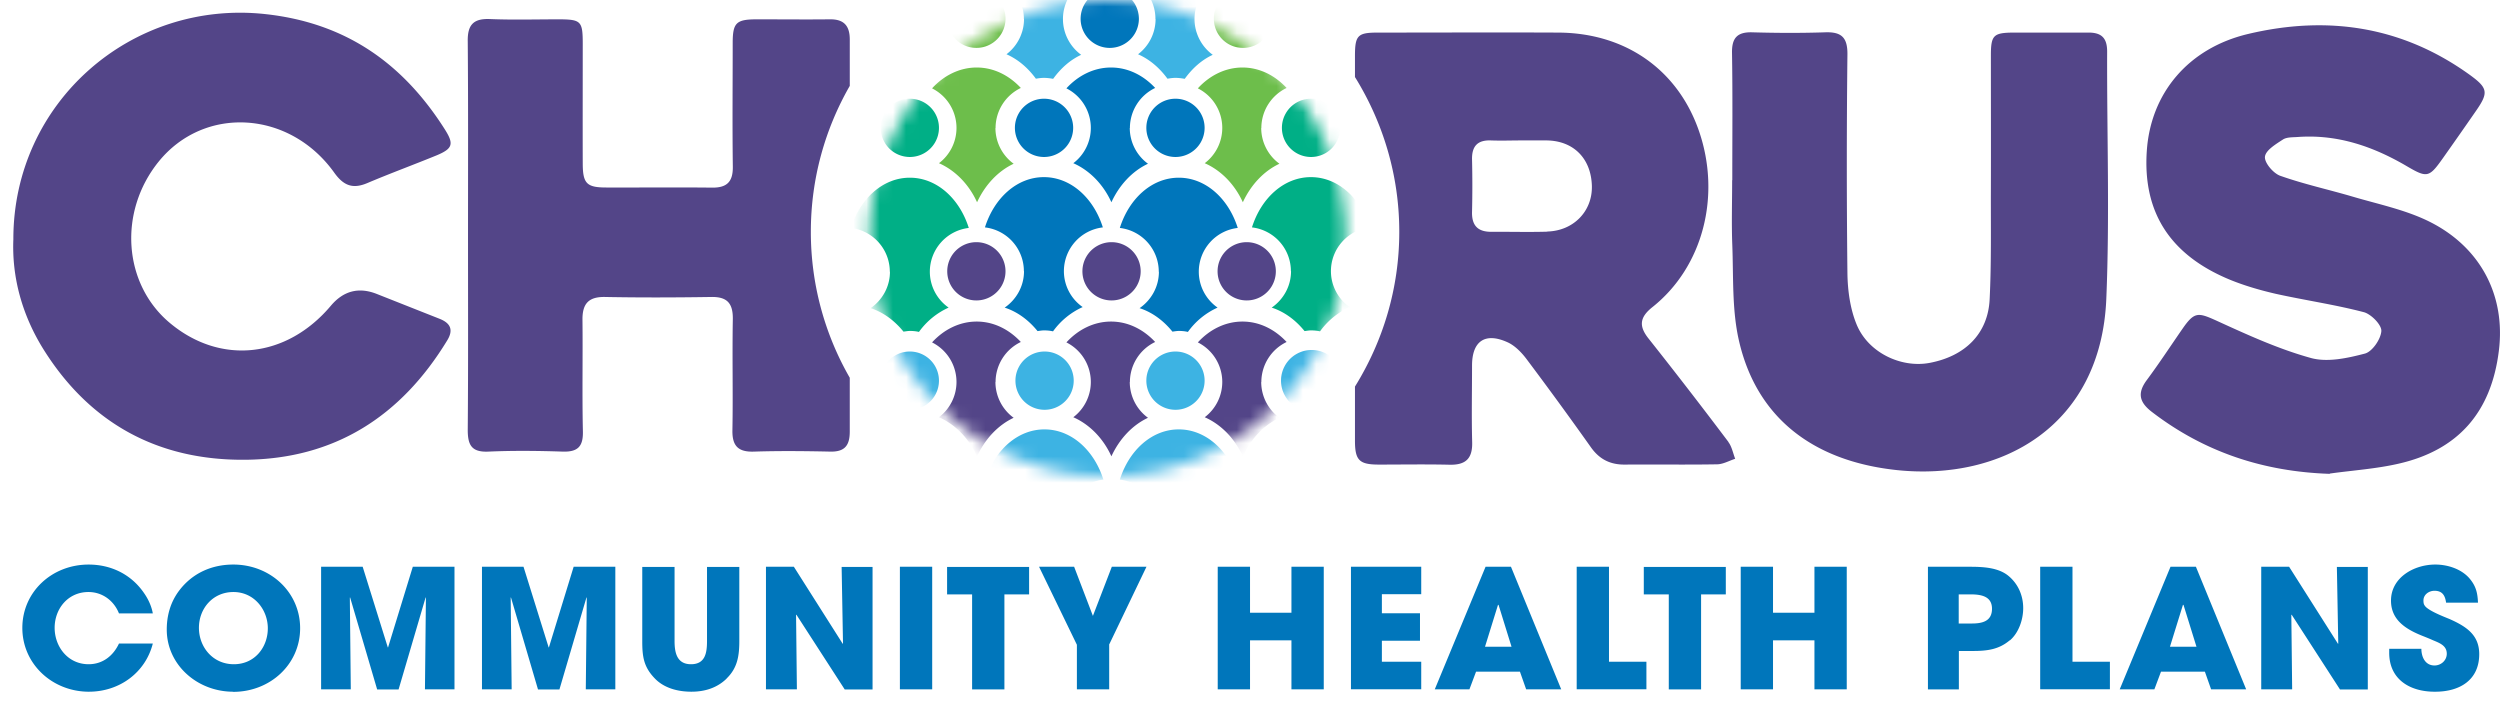 <?xml version="1.0" encoding="UTF-8"?>
<svg xmlns="http://www.w3.org/2000/svg" width="189" height="53" fill="none">
  <path d="M176.126 35.823c-4.99-.167-9.457-1.629-13.423-4.666-.961-.73-1.149-1.42-.407-2.422.939-1.263 1.805-2.588 2.703-3.883.898-1.294 1.169-1.242 2.578-.605 2.328 1.065 4.676 2.14 7.129 2.818 1.253.345 2.766.01 4.081-.334.553-.146 1.201-1.085 1.242-1.701.032-.47-.772-1.284-1.325-1.43-2.192-.574-4.447-.898-6.66-1.388-1.179-.272-2.369-.616-3.486-1.075-4.509-1.869-6.565-5.094-6.262-9.697.281-4.384 3.131-7.797 7.661-8.872 5.981-1.42 11.617-.595 16.711 3.058 1.419 1.023 1.492 1.357.511 2.766-.824 1.19-1.649 2.37-2.484 3.549-1.054 1.492-1.2 1.524-2.735.626-2.536-1.492-5.229-2.421-8.214-2.213-.386.032-.846 0-1.148.188-.543.355-1.315.814-1.368 1.305-.052.449.627 1.253 1.148 1.44 1.796.637 3.675 1.044 5.512 1.587 1.878.553 3.83.96 5.573 1.785 4.019 1.91 5.981 5.636 5.449 9.864-.574 4.644-3.079 7.515-7.609 8.538-1.691.386-3.445.5-5.167.74l-.01.022zM1.01 18.068c0-10.334 8.925-18.1 19.04-17.003 6.063.657 10.395 3.695 13.579 8.715.699 1.107.605 1.451-.616 1.963-1.733.71-3.497 1.357-5.219 2.087-1.117.48-1.816.22-2.536-.793-3.382-4.708-9.822-5.073-13.267-.814-3.058 3.789-2.682 9.227.835 12.18 3.83 3.216 8.841 2.683 12.191-1.294.954-1.127 2.109-1.423 3.466-.887 1.586.626 3.162 1.253 4.75 1.879.813.323 1.074.825.573 1.639-3.496 5.74-8.517 8.966-15.291 9.018-6.566.052-11.722-2.745-15.229-8.35-1.607-2.579-2.4-5.438-2.275-8.34zM130.961 13.621c0-3.204.032-6.408-.021-9.613-.021-1.117.376-1.597 1.524-1.565 1.837.052 3.674.062 5.511 0 1.222-.042 1.702.365 1.691 1.67a739.496 739.496 0 000 16.585c.021 1.284.209 2.651.689 3.82.867 2.13 3.34 3.31 5.491 2.923 2.713-.501 4.446-2.213 4.571-4.812.136-2.755.084-5.532.094-8.287.011-3.382 0-6.764 0-10.136 0-1.555.188-1.732 1.743-1.743 1.879 0 3.758.01 5.637 0 .981 0 1.409.407 1.409 1.43-.021 6.232.198 12.473-.063 18.694-.396 9.655-7.953 13.778-15.823 12.954-6.524-.69-10.678-4.123-11.962-9.843-.522-2.317-.397-4.78-.491-7.192-.062-1.618-.01-3.246-.01-4.874l.01-.01zM61.3 17.525c0-4.018 1.074-7.776 2.943-11.033V2.985c0-1.044-.45-1.534-1.493-1.524-1.837.021-3.674 0-5.511 0-1.586 0-1.847.25-1.847 1.806 0 3.12-.032 6.231.01 9.352.01 1.148-.47 1.576-1.566 1.566-2.672-.031-5.333 0-8.005-.01-1.472 0-1.765-.303-1.775-1.775-.01-3.027 0-6.054 0-9.091 0-1.702-.125-1.837-1.764-1.848-1.754 0-3.497.052-5.25-.02-1.263-.053-1.702.448-1.68 1.69.041 4.917.02 9.833.02 14.749s.021 9.749-.02 14.623c0 1.159.302 1.691 1.555 1.639 1.878-.084 3.757-.063 5.636 0 1.138.031 1.545-.397 1.514-1.545-.063-2.808 0-5.615-.032-8.434-.01-1.22.48-1.743 1.733-1.711 2.672.052 5.334.041 8.006 0 1.18-.021 1.638.459 1.628 1.649-.052 2.808.02 5.615-.031 8.434-.021 1.2.459 1.649 1.638 1.607 1.92-.063 3.852-.042 5.773 0 1.095.02 1.46-.48 1.46-1.514v-4.07A22.082 22.082 0 0161.3 17.525zM130.669 33.411a395.727 395.727 0 00-6.023-7.797c-.772-.96-.689-1.628.282-2.4 3.82-3.038 5.209-8.424 3.507-13.33-1.607-4.623-5.563-7.4-10.636-7.42-4.551-.022-9.091 0-13.642 0-1.514 0-1.722.208-1.722 1.763v1.597c2.108 3.403 3.35 7.4 3.35 11.701 0 4.3-1.242 8.298-3.35 11.7v4.093c0 1.471.323 1.795 1.753 1.805 1.796 0 3.591-.031 5.376.01 1.221.032 1.764-.438 1.732-1.7-.052-1.932-.01-3.863-.01-5.794 0-1.847.981-2.536 2.683-1.764.553.25 1.054.762 1.44 1.274a302.029 302.029 0 014.874 6.68c.648.908 1.472 1.305 2.558 1.294 2.317-.02 4.634.021 6.951-.02.47 0 .929-.272 1.388-.418-.167-.428-.25-.919-.521-1.274h.01zm-13.705-15.896c-1.399.041-2.797 0-4.196.01-1.044.01-1.513-.47-1.482-1.524.031-1.315.031-2.63 0-3.945-.021-.981.397-1.472 1.409-1.44.783.03 1.576 0 2.359 0h1.837c2.067.01 3.403 1.367 3.455 3.454.042 1.9-1.388 3.382-3.371 3.434l-.011.01z" fill="#534588"></path>
  <path d="M6.73 52.294c-2.776 0-5.041-2.098-5.041-4.823 0-2.724 2.234-4.79 5.01-4.79 1.733 0 3.257.772 4.207 2.18.313.45.553.982.647 1.514H8.995c-.375-.95-1.242-1.618-2.306-1.618-1.556 0-2.558 1.274-2.558 2.704 0 1.43 1.002 2.755 2.568 2.755 1.075 0 1.869-.647 2.296-1.565h2.558c-.554 2.192-2.516 3.642-4.833 3.642h.01zM17.628 52.294c-2.704 0-5.021-2.025-5.021-4.698 0-.688.115-1.336.376-1.972a4.58 4.58 0 01.615-1.044c.982-1.253 2.412-1.9 4.04-1.9 2.787 0 5.052 2.077 5.052 4.812 0 2.735-2.265 4.812-5.063 4.812v-.01zm.02-7.537c-1.565 0-2.609 1.253-2.609 2.704 0 1.45 1.044 2.755 2.64 2.755 1.598 0 2.568-1.304 2.568-2.714 0-1.409-1.033-2.745-2.599-2.745zM32.126 52.116l.073-6.93-.021-.022-2.046 6.962h-1.618l-2.046-6.962-.02.021.072 6.93h-2.244v-9.268h3.142l1.9 6.096h.02l1.87-6.096h3.151v9.269h-2.244.01zM44.286 52.116l.073-6.93-.021-.022-2.046 6.962h-1.618l-2.046-6.962-.02.021.073 6.93h-2.244v-9.268h3.141l1.9 6.096h.02l1.87-6.096h3.151v9.269h-2.244.01zM54.943 51.291c-.72.71-1.65 1.002-2.672 1.002-1.023 0-2.057-.27-2.756-.991-.866-.887-.96-1.68-.96-2.85v-5.594h2.442v5.594c0 .835.146 1.764 1.242 1.764s1.211-.887 1.211-1.764v-5.594h2.442v5.594c0 1.096-.125 2.036-.96 2.84h.01zM63.857 52.116l-3.643-5.636h-.032l.063 5.636h-2.338v-9.269h2.109l3.695 5.825.02-.021-.104-5.793h2.338v9.268h-2.119l.01-.01zM68.032 52.116v-9.269h2.442v9.269h-2.442zM75.933 44.935v7.181h-2.442v-7.181H71.6v-2.077h6.2v2.077h-1.868zM83.855 48.745v3.37h-2.442v-3.37l-2.86-5.898h2.651l1.42 3.716 1.43-3.716h2.62l-2.829 5.898h.01zM97.633 52.116V48.41h-3.131v3.706H92.06v-9.269h2.442v3.476h3.131v-3.476h2.443v9.269h-2.443zM102.132 52.116v-9.269h5.313v2.077h-2.975v1.44h2.881v2.078h-2.881v1.586h2.975v2.078h-5.313v.01zM115.378 52.116l-.47-1.336h-3.319l-.501 1.336h-2.62l3.841-9.269h1.92l3.8 9.269h-2.651zm-2.088-6.388h-.042l-.981 3.163h2.004l-.981-3.163zM119.198 52.116v-9.269h2.442v7.181h2.829v2.078h-5.271v.01zM128.602 44.935v7.181h-2.442v-7.181h-1.889v-2.077h6.2v2.077h-1.869zM137.172 52.116V48.41h-3.132v3.706h-2.442v-9.269h2.442v3.476h3.132v-3.476h2.442v9.269h-2.442zM151.931 48.41c-.825.7-1.722.804-2.787.804h-1.054v2.902h-2.338v-9.269h3.131c.981 0 2.161.042 2.943.679.752.615 1.128 1.503 1.128 2.452 0 .856-.334 1.858-1.002 2.432h-.021zm-2.944-3.475h-.908v2.202h.992c.804 0 1.524-.177 1.524-1.117s-.814-1.085-1.618-1.085h.01zM154.238 52.116v-9.269h2.442v7.181h2.829v2.078h-5.271v.01zM167.16 52.116l-.47-1.336h-3.319l-.501 1.336h-2.62l3.841-9.269h1.92l3.8 9.269h-2.651zm-2.088-6.388h-.042l-.981 3.163h2.004l-.981-3.163zM176.898 52.116l-3.643-5.636h-.031l.063 5.636h-2.338v-9.269h2.108l3.695 5.825.021-.021-.105-5.793h2.338v9.268h-2.118l.01-.01zM184.069 52.294c-1.921 0-3.445-.96-3.445-2.944v-.303h2.432c0 .606.282 1.263.992 1.263.501 0 .929-.386.929-.887 0-.605-.522-.804-1.023-1.012-.282-.126-.564-.24-.856-.355-1.242-.501-2.338-1.2-2.338-2.651 0-1.733 1.722-2.725 3.351-2.725.929 0 1.972.334 2.588 1.054.491.585.606 1.096.637 1.827h-2.411c-.073-.511-.261-.898-.877-.898-.428 0-.835.293-.835.731 0 .136.01.272.094.386.229.376 1.482.856 1.889 1.023 1.263.564 2.234 1.2 2.234 2.651 0 1.942-1.451 2.84-3.33 2.84h-.031z" fill="#0076BB"></path>
  <mask id="a" style="mask-type:alpha" maskUnits="userSpaceOnUse" x="65" y="0" width="37" height="37">
    <circle cx="83.72" cy="18.005" r="18.005" fill="#D9D9D9"></circle>
  </mask>
  <g mask="url(#a)">
    <path d="M83.897 3.622a2.202 2.202 0 100-4.405 2.202 2.202 0 000 4.405zM85.421 9.676a3.36 3.36 0 011.91-3.027c-.887-.95-2.046-1.545-3.34-1.545s-2.484.606-3.371 1.576a3.347 3.347 0 011.847 2.996 3.346 3.346 0 01-1.325 2.662c1.231.542 2.265 1.597 2.88 2.953.606-1.315 1.587-2.359 2.766-2.912a3.355 3.355 0 01-1.377-2.703h.01z" fill="#0076BB"></path>
    <path d="M93.97 3.622a2.202 2.202 0 100-4.405 2.202 2.202 0 000 4.405zM95.358 9.676a3.36 3.36 0 011.91-3.027c-.887-.95-2.046-1.545-3.34-1.545s-2.484.606-3.371 1.576a3.347 3.347 0 011.847 2.996 3.346 3.346 0 01-1.326 2.662c1.232.542 2.265 1.597 2.881 2.953.606-1.315 1.587-2.359 2.766-2.912a3.355 3.355 0 01-1.377-2.703h.01zM73.814 3.622a2.202 2.202 0 100-4.405 2.202 2.202 0 000 4.405zM75.265 9.676a3.36 3.36 0 011.91-3.027c-.887-.95-2.046-1.545-3.34-1.545s-2.484.606-3.371 1.576a3.347 3.347 0 011.847 2.996 3.346 3.346 0 01-1.325 2.662c1.231.542 2.265 1.597 2.88 2.953.606-1.315 1.587-2.359 2.766-2.912a3.355 3.355 0 01-1.377-2.703h.01z" fill="#6DBE4B"></path>
    <path d="M84.033 22.713a2.202 2.202 0 100-4.405 2.202 2.202 0 000 4.405zM85.421 28.881a3.36 3.36 0 011.91-3.027c-.887-.95-2.046-1.544-3.34-1.544s-2.484.605-3.371 1.576a3.347 3.347 0 011.847 2.995 3.346 3.346 0 01-1.325 2.662c1.231.543 2.265 1.597 2.88 2.954.606-1.315 1.587-2.359 2.766-2.912a3.355 3.355 0 01-1.377-2.704h.01zM94.251 22.713a2.202 2.202 0 100-4.405 2.202 2.202 0 000 4.405zM95.358 28.881a3.36 3.36 0 011.91-3.027c-.887-.95-2.046-1.544-3.34-1.544s-2.484.605-3.371 1.576a3.347 3.347 0 011.847 2.995 3.346 3.346 0 01-1.326 2.662c1.232.543 2.265 1.597 2.881 2.954.606-1.315 1.587-2.359 2.766-2.912a3.355 3.355 0 01-1.377-2.704h.01zM73.814 22.713a2.202 2.202 0 100-4.405 2.202 2.202 0 000 4.405zM75.265 28.881a3.36 3.36 0 011.91-3.027c-.887-.95-2.046-1.544-3.34-1.544s-2.484.605-3.371 1.576a3.347 3.347 0 011.847 2.995 3.346 3.346 0 01-1.325 2.662c1.231.543 2.265 1.597 2.88 2.954.606-1.315 1.587-2.359 2.766-2.912a3.355 3.355 0 01-1.377-2.704h.01z" fill="#534588"></path>
    <path d="M78.97 30.98a2.202 2.202 0 100-4.405 2.202 2.202 0 000 4.405zM88.866 30.98a2.202 2.202 0 100-4.405 2.202 2.202 0 000 4.405zM99.115 31.094a2.318 2.318 0 100-4.635 2.318 2.318 0 000 4.635zM68.783 30.98a2.202 2.202 0 100-4.405 2.202 2.202 0 000 4.405zM77.415 1.44a3.347 3.347 0 01-1.325 2.662c.876.386 1.628 1.033 2.223 1.848.198-.032.397-.063.605-.063.24 0 .47.031.7.073.574-.793 1.284-1.43 2.119-1.816a3.355 3.355 0 01-1.378-2.704 3.36 3.36 0 011.91-3.027c-.887-.95-2.046-1.544-3.34-1.544s-2.484.605-3.372 1.576a3.347 3.347 0 011.848 2.995h.01zM87.362 1.44a3.347 3.347 0 01-1.325 2.662c.877.386 1.628 1.033 2.223 1.848.198-.032.397-.063.606-.063.24 0 .47.031.699.073.574-.793 1.284-1.43 2.119-1.816a3.355 3.355 0 01-1.378-2.704 3.36 3.36 0 011.91-3.027c-.887-.95-2.046-1.544-3.34-1.544s-2.484.605-3.371 1.576a3.347 3.347 0 011.847 2.995h.01z" fill="#3DB3E3"></path>
    <path d="M77.415 20.5c0 1.148-.584 2.15-1.461 2.756.97.313 1.816.95 2.484 1.774.167-.021.324-.052.49-.052.23 0 .46.02.68.073a5.596 5.596 0 012.243-1.837 3.313 3.313 0 01-1.42-2.714 3.332 3.332 0 012.944-3.309c-.699-2.223-2.421-3.8-4.457-3.8-2.035 0-3.757 1.577-4.457 3.8a3.332 3.332 0 012.944 3.309h.01zM87.613 20.542c0 1.148-.585 2.15-1.461 2.755.97.313 1.816.95 2.484 1.775.167-.021.324-.053.49-.053.23 0 .46.021.679.074a5.595 5.595 0 012.244-1.838 3.312 3.312 0 01-1.42-2.713 3.332 3.332 0 012.944-3.31c-.7-2.222-2.422-3.798-4.457-3.798-2.035 0-3.757 1.576-4.457 3.799a3.332 3.332 0 012.944 3.309h.01z" fill="#0076BB"></path>
    <path d="M97.602 20.5c0 1.148-.585 2.15-1.461 2.756.97.313 1.816.95 2.484 1.774.167-.021.323-.052.49-.052.23 0 .46.02.679.073a5.594 5.594 0 012.244-1.837 3.312 3.312 0 01-1.419-2.714 3.331 3.331 0 012.943-3.309c-.699-2.223-2.422-3.8-4.457-3.8-2.035 0-3.758 1.577-4.457 3.8a3.332 3.332 0 012.944 3.309h.01zM67.28 20.542c0 1.148-.584 2.15-1.461 2.755.97.313 1.816.95 2.484 1.775.167-.021.324-.053.49-.053.23 0 .46.021.68.074a5.597 5.597 0 012.243-1.838 3.312 3.312 0 01-1.42-2.713 3.332 3.332 0 012.944-3.31c-.7-2.222-2.421-3.798-4.457-3.798-2.035 0-3.757 1.576-4.457 3.799a3.332 3.332 0 012.944 3.309h.01z" fill="#00AF86"></path>
    <path d="M87.613 39.57c0 1.148-.585 2.15-1.461 2.755.97.313 1.816.95 2.484 1.775.167-.021.324-.053.49-.053.23 0 .46.021.679.074a5.595 5.595 0 012.244-1.838 3.312 3.312 0 01-1.42-2.713 3.332 3.332 0 012.944-3.31c-.7-2.222-2.422-3.798-4.457-3.798-2.035 0-3.757 1.576-4.457 3.799a3.332 3.332 0 012.944 3.309h.01zM77.457 39.57c0 1.148-.584 2.15-1.461 2.755.97.313 1.816.95 2.484 1.775.167-.021.323-.053.49-.053.23 0 .46.021.679.074a5.595 5.595 0 012.244-1.838 3.312 3.312 0 01-1.42-2.713 3.332 3.332 0 012.944-3.31c-.7-2.222-2.421-3.798-4.457-3.798-2.035 0-3.757 1.576-4.457 3.799a3.332 3.332 0 012.944 3.309h.01z" fill="#3DB3E3"></path>
    <path d="M68.783 11.868a2.202 2.202 0 100-4.405 2.202 2.202 0 000 4.405z" fill="#00AF86"></path>
    <path d="M78.929 11.868a2.202 2.202 0 100-4.405 2.202 2.202 0 000 4.405zM88.866 11.868a2.202 2.202 0 100-4.405 2.202 2.202 0 000 4.405z" fill="#0076BB"></path>
    <path d="M99.115 11.868a2.202 2.202 0 100-4.405 2.202 2.202 0 000 4.405z" fill="#00AF86"></path>
  </g>
</svg>
